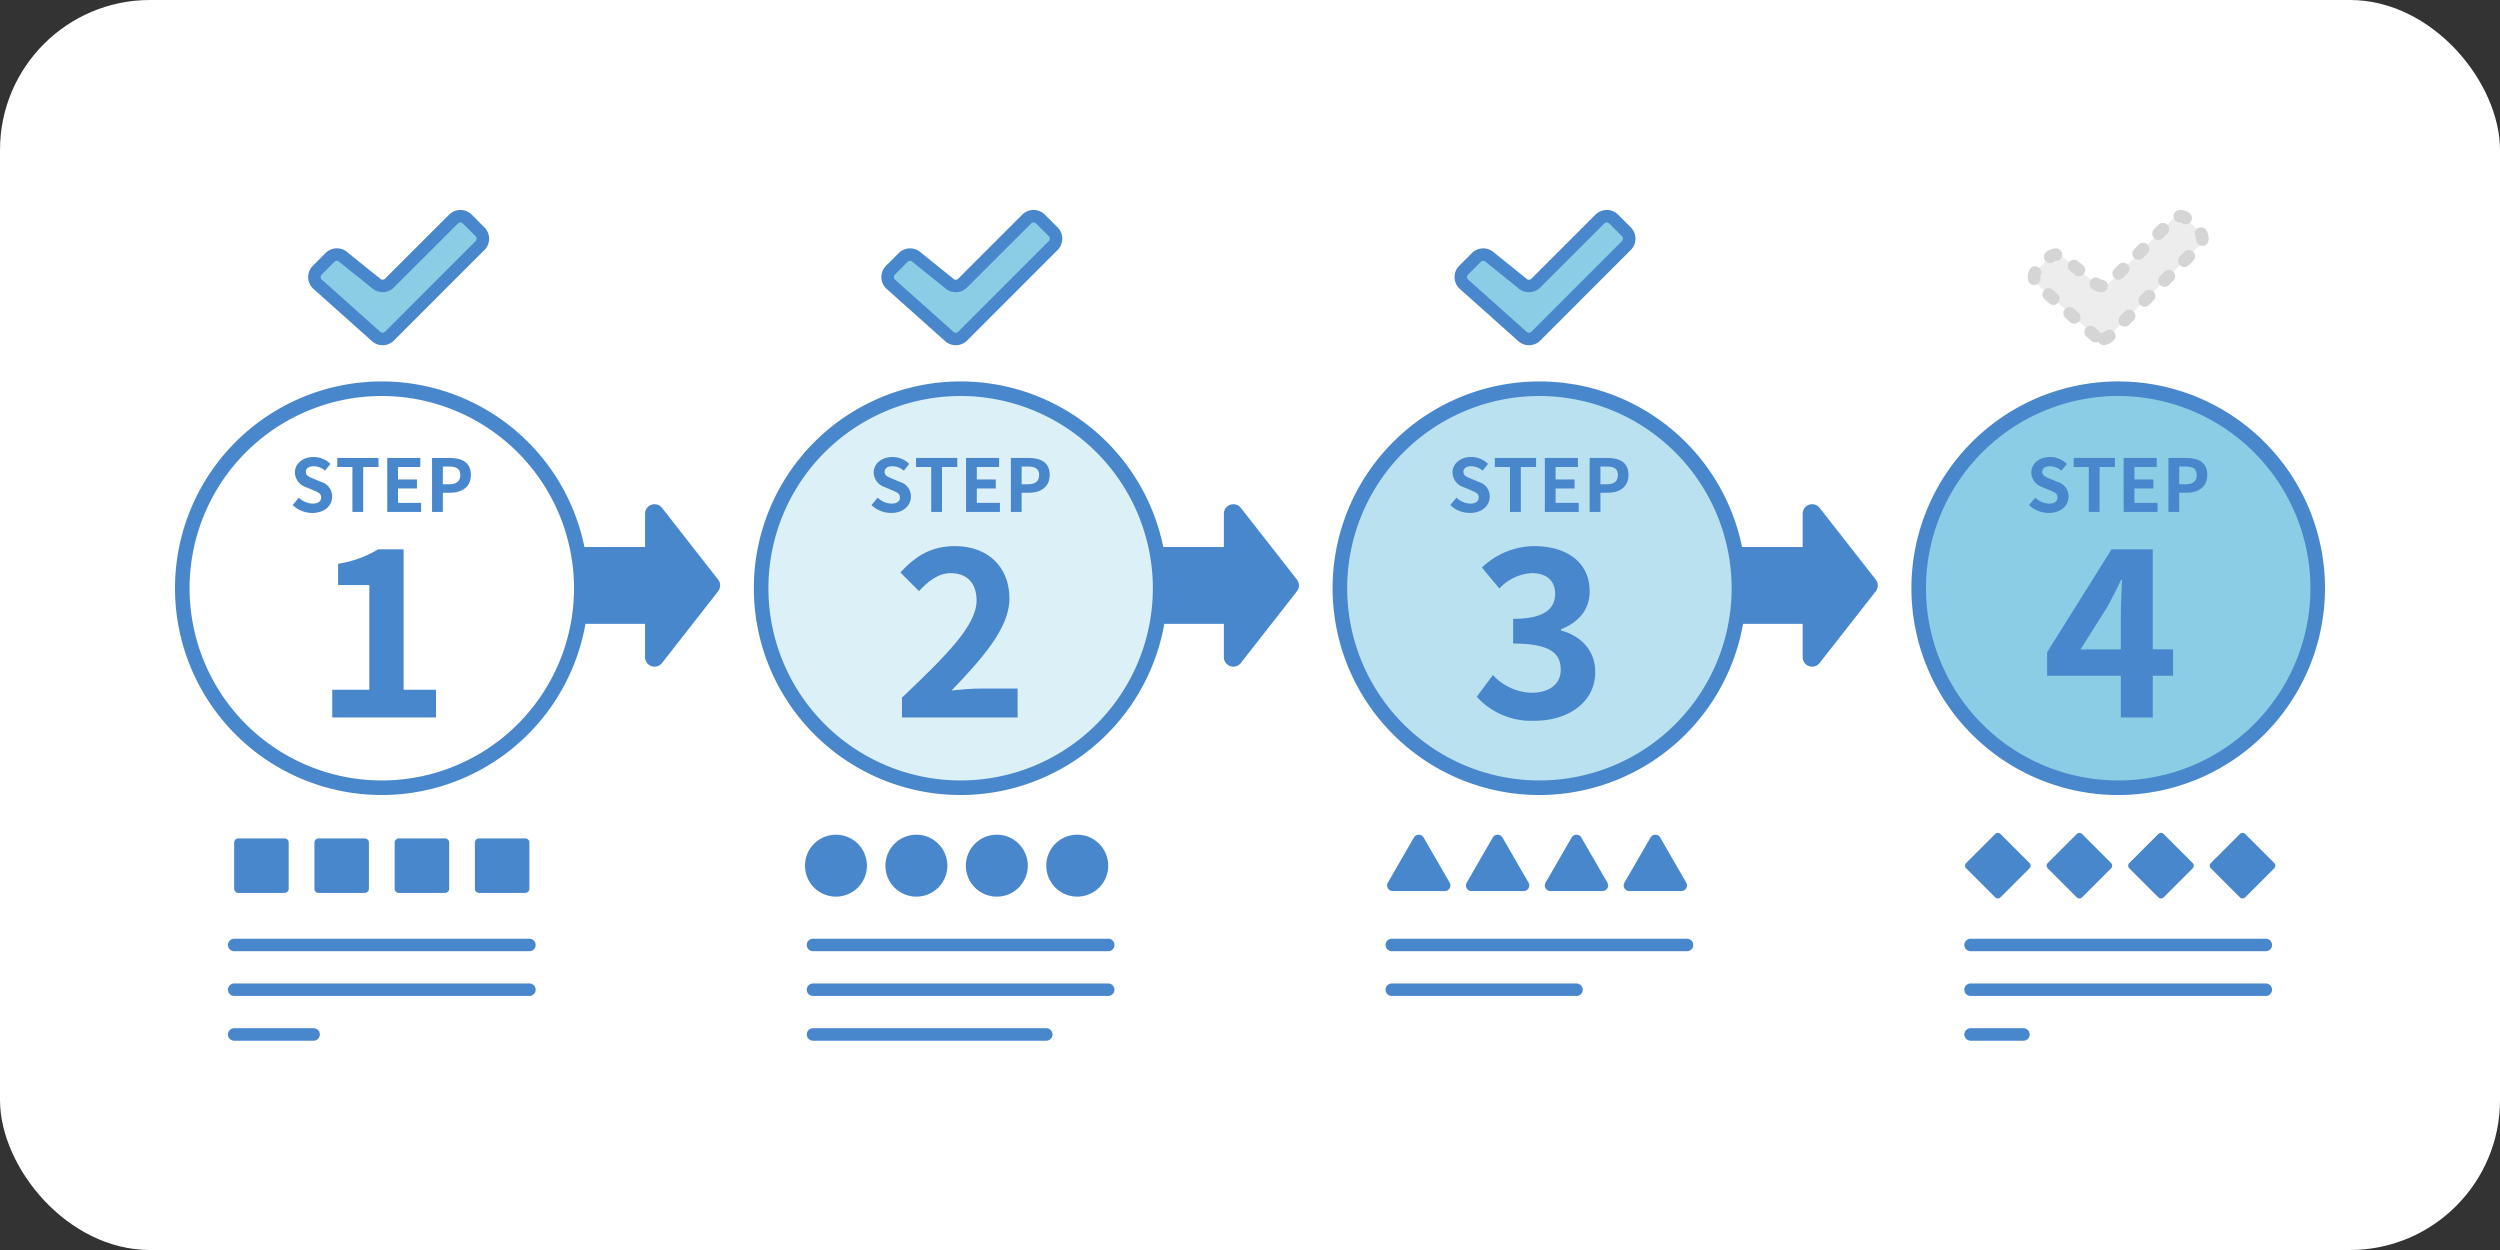 <svg xmlns="http://www.w3.org/2000/svg" xmlns:xlink="http://www.w3.org/1999/xlink" width="400" height="200" viewBox="0 0 400 200"><rect x="0" y="0" width="400" height="200" fill="#333333" stroke="none"/><defs><clipPath id="a"><rect width="344" height="132.92" fill="none"/></clipPath><clipPath id="b"><rect width="63.843" height="63.844" transform="translate(93.774 28.602)" fill="none"/></clipPath><clipPath id="c"><rect width="63.844" height="63.844" transform="translate(186.382 28.602)" fill="none"/></clipPath></defs><g transform="translate(-180.797 -679.389)"><rect width="400" height="200" rx="24" transform="translate(180.797 679.389)" fill="#fff"/><g transform="translate(208.797 712.929)"><g transform="translate(0 0.053)" clip-path="url(#a)"><path d="M65.009,60.524A31.922,31.922,0,1,1,33.087,28.6,31.922,31.922,0,0,1,65.009,60.524" fill="#fff"/><path d="M33.087,93.611A33.087,33.087,0,1,1,66.174,60.524,33.124,33.124,0,0,1,33.087,93.611m0-63.843A30.755,30.755,0,1,0,63.843,60.524,30.79,30.79,0,0,0,33.087,29.768" fill="#4987cc"/><path d="M25.161,76.764h5.932V60.013h-5v-3.4a17.941,17.941,0,0,0,6.417-2.313h4.067V76.764h5.185V81.2h-16.6Z" fill="#4987cc"/><path d="M18.825,47.22l.991-1.189a3.394,3.394,0,0,0,2.192.956c.9,0,1.375-.385,1.375-.992,0-.64-.525-.838-1.294-1.165l-1.154-.49a2.5,2.5,0,0,1-1.749-2.319c0-1.411,1.236-2.495,2.985-2.495a3.827,3.827,0,0,1,2.7,1.107L24,41.717a2.755,2.755,0,0,0-1.83-.711c-.758,0-1.236.338-1.236.909,0,.618.606.84,1.341,1.131l1.131.479a2.381,2.381,0,0,1,1.736,2.342c0,1.412-1.177,2.612-3.171,2.612a4.592,4.592,0,0,1-3.147-1.259" fill="#4987cc"/><path d="M28.384,41.124H25.959V39.678h6.6v1.446H30.11v7.192H28.384Z" fill="#4987cc"/><path d="M33.958,39.677H39.25v1.446H35.682v1.993h3.031v1.446H35.682V46.87h3.7v1.446H33.958Z" fill="#4987cc"/><path d="M41.127,39.677H43.96c1.912,0,3.381.677,3.381,2.717,0,1.97-1.481,2.855-3.334,2.855H42.852v3.067H41.127Zm2.763,4.209c1.189,0,1.76-.5,1.76-1.492s-.629-1.341-1.818-1.341h-.98v2.833Z" fill="#4987cc"/><path d="M17.521,109.275H10.14a.672.672,0,0,1-.671-.671v-7.381a.671.671,0,0,1,.671-.671h7.381a.67.67,0,0,1,.671.671V108.6a.671.671,0,0,1-.671.671" fill="#4987cc"/><path d="M30.359,109.275H22.978a.672.672,0,0,1-.671-.671v-7.381a.671.671,0,0,1,.671-.671h7.381a.67.67,0,0,1,.671.671V108.6a.671.671,0,0,1-.671.671" fill="#4987cc"/><path d="M43.2,109.275H35.816a.672.672,0,0,1-.671-.671v-7.381a.671.671,0,0,1,.671-.671H43.2a.67.67,0,0,1,.671.671V108.6a.671.671,0,0,1-.671.671" fill="#4987cc"/><path d="M56.035,109.275H48.654a.672.672,0,0,1-.671-.671v-7.381a.671.671,0,0,1,.671-.671h7.381a.67.67,0,0,1,.671.671V108.6a.671.671,0,0,1-.671.671" fill="#4987cc"/><line x2="47.237" transform="translate(9.469 117.601)" fill="#4987cc"/><line x2="47.237" transform="translate(9.469 117.601)" fill="none" stroke="#4987cc" stroke-linecap="round" stroke-miterlimit="10" stroke-width="2"/><line x2="47.237" transform="translate(9.469 124.76)" fill="#4987cc"/><line x2="47.237" transform="translate(9.469 124.76)" fill="none" stroke="#4987cc" stroke-linecap="round" stroke-miterlimit="10" stroke-width="2"/><line x2="12.706" transform="translate(9.469 131.92)" fill="#4987cc"/><line x2="12.706" transform="translate(9.469 131.92)" fill="none" stroke="#4987cc" stroke-linecap="round" stroke-miterlimit="10" stroke-width="2"/><rect width="14.343" height="12.289" transform="translate(65.009 53.933)" fill="#4987cc"/><path d="M86.9,59.143,77.92,47.663a1.517,1.517,0,0,0-2.711.935V71.557a1.517,1.517,0,0,0,2.711.935L86.9,61.012a1.515,1.515,0,0,0,0-1.869" fill="#4987cc"/><g opacity="0.3"><g clip-path="url(#b)"><path d="M157.617,60.524A31.922,31.922,0,1,1,125.695,28.6a31.921,31.921,0,0,1,31.922,31.922" fill="#8acde4"/></g></g><path d="M125.7,93.611a33.087,33.087,0,1,1,33.087-33.087A33.124,33.124,0,0,1,125.7,93.611m0-63.843a30.755,30.755,0,1,0,30.756,30.756A30.79,30.79,0,0,0,125.7,29.768" fill="#4987cc"/><path d="M116.314,78.033c7.2-6.865,11.938-11.565,11.938-15.558,0-2.723-1.492-4.365-4.141-4.365-2.014,0-3.655,1.344-5.073,2.873L116.053,58c2.537-2.724,5-4.216,8.767-4.216,5.223,0,8.693,3.32,8.693,8.394,0,4.7-4.327,9.55-9.252,14.7,1.38-.149,3.208-.3,4.514-.3h6.044V81.2h-18.5Z" fill="#4987cc"/><path d="M111.433,47.22l.991-1.189a3.394,3.394,0,0,0,2.192.956c.9,0,1.375-.385,1.375-.992,0-.64-.525-.838-1.294-1.165l-1.154-.49a2.5,2.5,0,0,1-1.749-2.319c0-1.411,1.236-2.495,2.985-2.495a3.827,3.827,0,0,1,2.7,1.107l-.874,1.084a2.755,2.755,0,0,0-1.83-.711c-.758,0-1.236.338-1.236.909,0,.618.606.84,1.341,1.131l1.131.479a2.381,2.381,0,0,1,1.736,2.342c0,1.412-1.177,2.612-3.171,2.612a4.592,4.592,0,0,1-3.147-1.259" fill="#4987cc"/><path d="M120.993,41.124h-2.425V39.678h6.6v1.446h-2.448v7.192h-1.726Z" fill="#4987cc"/><path d="M126.566,39.677h5.292v1.446h-3.567v1.993h3.031v1.446h-3.031V46.87h3.7v1.446h-5.421Z" fill="#4987cc"/><path d="M133.736,39.677h2.833c1.912,0,3.381.677,3.381,2.717,0,1.97-1.481,2.855-3.334,2.855h-1.155v3.067h-1.725Zm2.763,4.209c1.189,0,1.76-.5,1.76-1.492s-.629-1.341-1.818-1.341h-.98v2.833Z" fill="#4987cc"/><line x2="47.237" transform="translate(102.077 117.601)" fill="#4987cc"/><line x2="47.237" transform="translate(102.077 117.601)" fill="none" stroke="#4987cc" stroke-linecap="round" stroke-miterlimit="10" stroke-width="2"/><line x2="47.237" transform="translate(102.077 124.76)" fill="#4987cc"/><line x2="47.237" transform="translate(102.077 124.76)" fill="none" stroke="#4987cc" stroke-linecap="round" stroke-miterlimit="10" stroke-width="2"/><line x2="37.327" transform="translate(102.077 131.92)" fill="#4987cc"/><line x2="37.327" transform="translate(102.077 131.92)" fill="none" stroke="#4987cc" stroke-linecap="round" stroke-miterlimit="10" stroke-width="2"/><rect width="14.343" height="12.289" transform="translate(157.617 53.933)" fill="#4987cc"/><path d="M179.514,59.143l-8.985-11.48a1.517,1.517,0,0,0-2.711.935V71.557a1.517,1.517,0,0,0,2.711.935l8.985-11.48a1.515,1.515,0,0,0,0-1.869" fill="#4987cc"/><g opacity="0.6"><g clip-path="url(#c)"><path d="M250.226,60.524A31.922,31.922,0,1,1,218.3,28.6a31.922,31.922,0,0,1,31.922,31.922" fill="#8acde4"/></g></g><path d="M218.3,93.611a33.087,33.087,0,1,1,33.088-33.087A33.124,33.124,0,0,1,218.3,93.611m0-63.843A30.755,30.755,0,1,0,249.06,60.524,30.79,30.79,0,0,0,218.3,29.768" fill="#4987cc"/><path d="M208.288,77.883l2.574-3.47a8.767,8.767,0,0,0,6.156,2.836c2.8,0,4.7-1.344,4.7-3.656,0-2.612-1.6-4.216-7.611-4.216V65.423c5.074,0,6.715-1.68,6.715-3.993,0-2.089-1.343-3.32-3.693-3.32a7.548,7.548,0,0,0-5.223,2.462l-2.8-3.357a12.284,12.284,0,0,1,8.282-3.432c5.335,0,8.954,2.612,8.954,7.238,0,2.909-1.717,4.924-4.589,6.081v.185c3.1.822,5.484,3.1,5.484,6.641,0,4.926-4.439,7.8-9.7,7.8a11.736,11.736,0,0,1-9.252-3.843" fill="#4987cc"/><path d="M204.041,47.22l.991-1.189a3.4,3.4,0,0,0,2.192.956c.9,0,1.375-.385,1.375-.992,0-.64-.524-.838-1.294-1.165l-1.154-.49a2.5,2.5,0,0,1-1.749-2.319c0-1.411,1.236-2.495,2.985-2.495a3.827,3.827,0,0,1,2.7,1.107l-.874,1.084a2.755,2.755,0,0,0-1.83-.711c-.758,0-1.236.338-1.236.909,0,.618.606.84,1.341,1.131l1.131.479a2.381,2.381,0,0,1,1.736,2.342c0,1.412-1.177,2.612-3.171,2.612a4.592,4.592,0,0,1-3.147-1.259" fill="#4987cc"/><path d="M213.6,41.124h-2.425V39.678h6.6v1.446h-2.447v7.192H213.6Z" fill="#4987cc"/><path d="M219.174,39.677h5.292v1.446H220.9v1.993h3.031v1.446H220.9V46.87h3.695v1.446h-5.42Z" fill="#4987cc"/><path d="M226.344,39.677h2.833c1.912,0,3.381.677,3.381,2.717,0,1.97-1.481,2.855-3.334,2.855h-1.155v3.067h-1.725Zm2.763,4.209c1.189,0,1.76-.5,1.76-1.492s-.629-1.341-1.818-1.341h-.98v2.833Z" fill="#4987cc"/><line x2="47.237" transform="translate(194.686 117.601)" fill="#4987cc"/><line x2="47.237" transform="translate(194.686 117.601)" fill="none" stroke="#4987cc" stroke-linecap="round" stroke-miterlimit="10" stroke-width="2"/><line x2="29.551" transform="translate(194.686 124.76)" fill="#4987cc"/><line x2="29.551" transform="translate(194.686 124.76)" fill="none" stroke="#4987cc" stroke-linecap="round" stroke-miterlimit="10" stroke-width="2"/><rect width="14.343" height="12.289" transform="translate(250.226 53.933)" fill="#4987cc"/><path d="M272.122,59.143l-8.985-11.48a1.517,1.517,0,0,0-2.711.935V71.557a1.517,1.517,0,0,0,2.711.935l8.985-11.48a1.515,1.515,0,0,0,0-1.869" fill="#4987cc"/><path d="M342.834,60.524A31.922,31.922,0,1,1,310.912,28.6a31.922,31.922,0,0,1,31.922,31.922" fill="#8acde4"/><path d="M310.913,93.611A33.087,33.087,0,1,1,344,60.524a33.125,33.125,0,0,1-33.087,33.087m0-63.843a30.755,30.755,0,1,0,30.756,30.756,30.79,30.79,0,0,0-30.756-30.756" fill="#4987cc"/><path d="M311.333,74.526H299.544V70.757l10.3-16.452h6.6v16h3.246v4.216h-3.246V81.2h-5.111Zm0-4.216V64.937c0-1.6.112-4.141.187-5.745h-.15c-.671,1.455-1.417,2.836-2.2,4.328l-4.29,6.79Z" fill="#4987cc"/><path d="M296.65,47.22l.991-1.189a3.394,3.394,0,0,0,2.192.956c.9,0,1.375-.385,1.375-.992,0-.64-.525-.838-1.294-1.165l-1.154-.49a2.5,2.5,0,0,1-1.749-2.319c0-1.411,1.236-2.495,2.985-2.495a3.827,3.827,0,0,1,2.7,1.107l-.874,1.084a2.755,2.755,0,0,0-1.83-.711c-.758,0-1.236.338-1.236.909,0,.618.606.84,1.341,1.131l1.131.479a2.381,2.381,0,0,1,1.736,2.342c0,1.412-1.177,2.612-3.171,2.612a4.592,4.592,0,0,1-3.147-1.259" fill="#4987cc"/><path d="M306.21,41.124h-2.425V39.678h6.6v1.446h-2.448v7.192H306.21Z" fill="#4987cc"/><path d="M311.783,39.677h5.292v1.446h-3.567v1.993h3.031v1.446h-3.031V46.87h3.7v1.446h-5.421Z" fill="#4987cc"/><path d="M318.952,39.677h2.833c1.912,0,3.381.677,3.381,2.717,0,1.97-1.481,2.855-3.334,2.855h-1.155v3.067h-1.725Zm2.763,4.209c1.189,0,1.76-.5,1.76-1.492s-.629-1.341-1.818-1.341h-.98v2.833Z" fill="#4987cc"/><path d="M286.585,104.491l4.648-4.648a.6.6,0,0,1,.845,0l4.649,4.648a.6.6,0,0,1,0,.845l-4.649,4.649a.6.6,0,0,1-.845,0l-4.648-4.649a.6.6,0,0,1,0-.845" fill="#4987cc"/><path d="M299.635,104.491l4.648-4.648a.6.6,0,0,1,.846,0l4.648,4.648a.6.6,0,0,1,0,.845l-4.648,4.649a.6.6,0,0,1-.846,0l-4.648-4.649a.6.6,0,0,1,0-.845" fill="#4987cc"/><path d="M312.685,104.491l4.648-4.648a.6.6,0,0,1,.846,0l4.648,4.648a.6.6,0,0,1,0,.845l-4.648,4.649a.6.6,0,0,1-.846,0l-4.648-4.649a.6.6,0,0,1,0-.845" fill="#4987cc"/><path d="M325.735,104.491l4.648-4.648a.6.6,0,0,1,.846,0l4.648,4.648a.6.6,0,0,1,0,.845l-4.648,4.649a.6.6,0,0,1-.846,0l-4.648-4.649a.6.6,0,0,1,0-.845" fill="#4987cc"/><line x2="47.237" transform="translate(287.294 117.601)" fill="#4987cc"/><line x2="47.237" transform="translate(287.294 117.601)" fill="none" stroke="#4987cc" stroke-linecap="round" stroke-miterlimit="10" stroke-width="2"/><line x2="47.237" transform="translate(287.294 124.76)" fill="#4987cc"/><line x2="47.237" transform="translate(287.294 124.76)" fill="none" stroke="#4987cc" stroke-linecap="round" stroke-miterlimit="10" stroke-width="2"/><line x2="8.459" transform="translate(287.294 131.92)" fill="#4987cc"/><line x2="8.459" transform="translate(287.294 131.92)" fill="none" stroke="#4987cc" stroke-linecap="round" stroke-miterlimit="10" stroke-width="2"/><path d="M110.708,104.914a4.955,4.955,0,1,1-4.955-4.955,4.955,4.955,0,0,1,4.955,4.955" fill="#4987cc"/><path d="M123.577,104.914a4.955,4.955,0,1,1-4.955-4.955,4.955,4.955,0,0,1,4.955,4.955" fill="#4987cc"/><path d="M136.446,104.914a4.955,4.955,0,1,1-4.955-4.955,4.955,4.955,0,0,1,4.955,4.955" fill="#4987cc"/><path d="M149.314,104.914a4.955,4.955,0,1,1-4.955-4.955,4.955,4.955,0,0,1,4.955,4.955" fill="#4987cc"/><path d="M198.227,100.406l-4.173,7.229a.893.893,0,0,0,.773,1.34h8.347a.893.893,0,0,0,.774-1.34l-4.173-7.229a.894.894,0,0,0-1.548,0" fill="#4987cc"/><path d="M210.845,100.406l-4.173,7.229a.893.893,0,0,0,.773,1.34h8.347a.893.893,0,0,0,.774-1.34l-4.173-7.229a.894.894,0,0,0-1.548,0" fill="#4987cc"/><path d="M223.463,100.406l-4.173,7.229a.893.893,0,0,0,.773,1.34h8.347a.893.893,0,0,0,.774-1.34l-4.173-7.229a.894.894,0,0,0-1.548,0" fill="#4987cc"/><path d="M236.08,100.406l-4.173,7.229a.893.893,0,0,0,.773,1.34h8.347a.893.893,0,0,0,.774-1.34l-4.173-7.229a.894.894,0,0,0-1.548,0" fill="#4987cc"/><path d="M32.114,20.187l-9.35-8.35a1.559,1.559,0,0,1,0-2.2L24.8,7.594a1.561,1.561,0,0,1,2.2,0L32.114,11.7a1.558,1.558,0,0,0,2.2,0L44.565,1.456a1.56,1.56,0,0,1,2.2,0l2.038,2.039a1.559,1.559,0,0,1,0,2.2L34.318,20.187a1.558,1.558,0,0,1-2.2,0" fill="#8acde4"/><path d="M32.114,20.187l-9.35-8.35a1.559,1.559,0,0,1,0-2.2L24.8,7.594a1.561,1.561,0,0,1,2.2,0L32.114,11.7a1.558,1.558,0,0,0,2.2,0L44.565,1.456a1.56,1.56,0,0,1,2.2,0l2.038,2.039a1.559,1.559,0,0,1,0,2.2L34.318,20.187A1.558,1.558,0,0,1,32.114,20.187Z" fill="none" stroke="#4987cc" stroke-linejoin="round" stroke-width="2"/><path d="M123.823,20.187l-9.35-8.35a1.559,1.559,0,0,1,0-2.2l2.038-2.038a1.561,1.561,0,0,1,2.2,0l5.108,4.108a1.558,1.558,0,0,0,2.2,0L136.274,1.456a1.56,1.56,0,0,1,2.2,0l2.038,2.039a1.559,1.559,0,0,1,0,2.2L126.027,20.187a1.558,1.558,0,0,1-2.2,0" fill="#8acde4"/><path d="M123.823,20.187l-9.35-8.35a1.559,1.559,0,0,1,0-2.2l2.038-2.038a1.561,1.561,0,0,1,2.2,0l5.108,4.108a1.558,1.558,0,0,0,2.2,0L136.274,1.456a1.56,1.56,0,0,1,2.2,0l2.038,2.039a1.559,1.559,0,0,1,0,2.2L126.027,20.187A1.558,1.558,0,0,1,123.823,20.187Z" fill="none" stroke="#4987cc" stroke-linejoin="round" stroke-width="2"/><path d="M215.533,20.187l-9.35-8.35a1.559,1.559,0,0,1,0-2.2l2.038-2.038a1.561,1.561,0,0,1,2.2,0l5.108,4.108a1.558,1.558,0,0,0,2.2,0L227.984,1.456a1.56,1.56,0,0,1,2.2,0l2.038,2.039a1.559,1.559,0,0,1,0,2.2L217.737,20.187a1.558,1.558,0,0,1-2.2,0" fill="#8acde4"/><path d="M215.533,20.187l-9.35-8.35a1.559,1.559,0,0,1,0-2.2l2.038-2.038a1.561,1.561,0,0,1,2.2,0l5.108,4.108a1.558,1.558,0,0,0,2.2,0L227.984,1.456a1.56,1.56,0,0,1,2.2,0l2.038,2.039a1.559,1.559,0,0,1,0,2.2L217.737,20.187A1.558,1.558,0,0,1,215.533,20.187Z" fill="none" stroke="#4987cc" stroke-linejoin="round" stroke-width="2"/><path d="M307.242,20.187l-9.35-8.35a1.559,1.559,0,0,1,0-2.2l2.038-2.038a1.561,1.561,0,0,1,2.2,0l5.108,4.108a1.558,1.558,0,0,0,2.2,0L319.693,1.456a1.56,1.56,0,0,1,2.2,0l2.038,2.039a1.558,1.558,0,0,1,0,2.2L309.446,20.187a1.558,1.558,0,0,1-2.2,0" fill="#ededed"/><path d="M307.242,20.187l-9.35-8.35a1.559,1.559,0,0,1,0-2.2l2.038-2.038a1.561,1.561,0,0,1,2.2,0l5.108,4.108a1.558,1.558,0,0,0,2.2,0L319.693,1.456a1.56,1.56,0,0,1,2.2,0l2.038,2.039a1.558,1.558,0,0,1,0,2.2L309.446,20.187A1.558,1.558,0,0,1,307.242,20.187Z" fill="none" stroke="#d5d5d5" stroke-linecap="round" stroke-linejoin="round" stroke-width="2" stroke-dasharray="1 3.5"/></g></g></g></svg>
